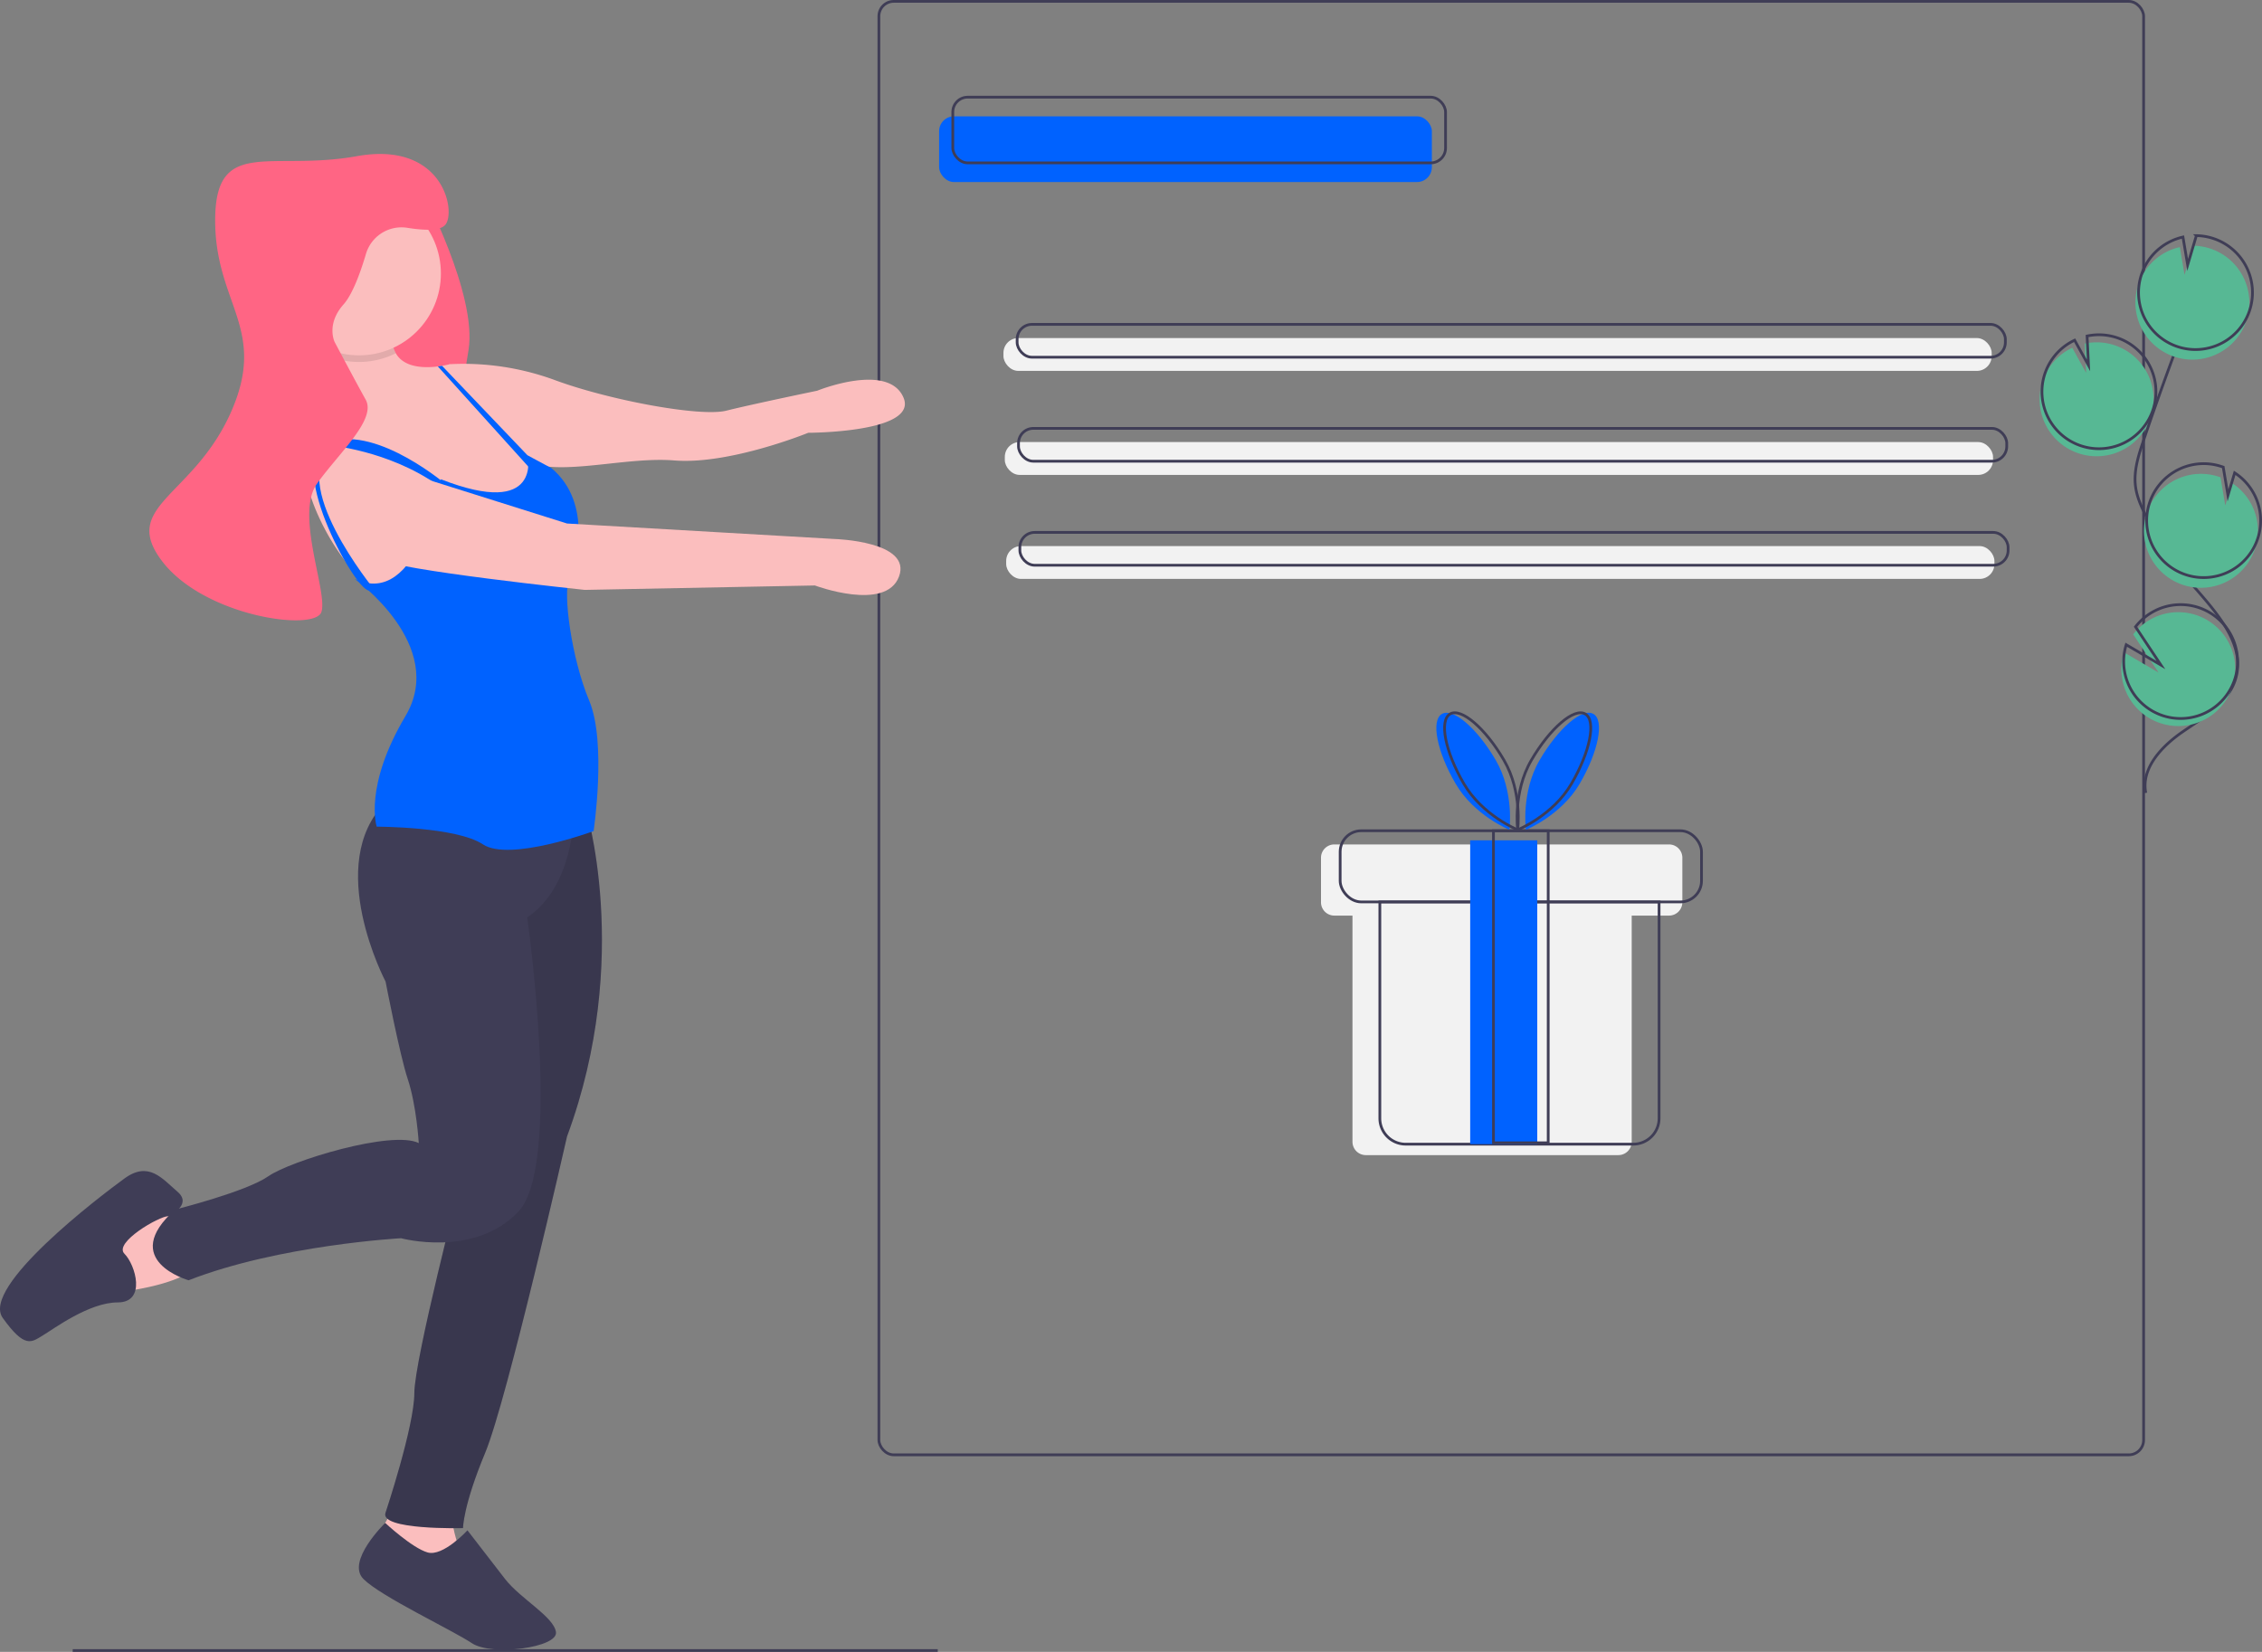 <svg data-name="Layer 1" xmlns="http://www.w3.org/2000/svg" width="826.305" height="603.5"><rect width="100%" height="100%" fill="#808080" stroke="none"/><rect x="343.057" y="42.5" width="180" height="24" rx="5.421" fill="#0062ff"/><rect x="321.057" y=".5" width="462" height="531" rx="5.421" fill="none" stroke="#3f3d56" stroke-miterlimit="10"/><rect x="348.057" y="35.5" width="180" height="24" rx="5.421" fill="none" stroke="#3f3d56" stroke-miterlimit="10"/><rect x="366.557" y="123.5" width="361" height="12" rx="5.421" fill="#f2f2f2"/><rect x="367.057" y="161.5" width="361" height="12" rx="5.421" fill="#f2f2f2"/><rect x="367.557" y="199.5" width="361" height="12" rx="5.421" fill="#f2f2f2"/><rect x="371.557" y="118.5" width="361" height="12" rx="5.421" fill="none" stroke="#3f3d56" stroke-miterlimit="10"/><rect x="372.057" y="156.5" width="361" height="12" rx="5.421" fill="none" stroke="#3f3d56" stroke-miterlimit="10"/><rect x="372.557" y="194.5" width="361" height="12" rx="5.421" fill="none" stroke="#3f3d56" stroke-miterlimit="10"/><path d="M609.69 308.5H487.424a4.866 4.866 0 00-4.866 4.866v16.268a4.866 4.866 0 004.866 4.866h6.634v82.634a4.866 4.866 0 004.866 4.866h92.268a4.866 4.866 0 004.866-4.866V334.5h13.634a4.866 4.866 0 004.866-4.866v-16.268a4.866 4.866 0 00-4.866-4.866z" fill="#f2f2f2"/><path d="M504.057 329.5h102v79.055a9.445 9.445 0 01-9.445 9.445h-83.11a9.445 9.445 0 01-9.445-9.445V329.5h0z" fill="none" stroke="#3f3d56" stroke-miterlimit="10"/><rect x="489.557" y="303.5" width="132" height="26" rx="7.693" fill="none" stroke="#3f3d56" stroke-miterlimit="10"/><path fill="#0062ff" d="M537.057 307h24.5v111h-24.5z"/><path fill="none" stroke="#3f3d56" stroke-miterlimit="10" d="M545.557 303.5h20v114h-20z"/><path d="M546.4 277.718c6.816 11.688 5 25.445 5 25.445s-12.868-5.192-19.686-16.88-9.056-23.081-5-25.446 12.868 5.192 19.685 16.88zm16.002 0c-6.818 11.688-5.002 25.445-5.002 25.445s12.87-5.192 19.686-16.88 9.057-23.081 5.002-25.446-12.87 5.192-19.686 16.88z" fill="#0062ff"/><path d="M549.4 277.718c6.816 11.688 5 25.445 5 25.445s-12.868-5.192-19.686-16.88-9.056-23.081-5-25.446 12.868 5.192 19.685 16.88z" fill="none" stroke="#3f3d56" stroke-miterlimit="10"/><path d="M559.402 277.718c-6.818 11.688-5.002 25.445-5.002 25.445s12.87-5.192 19.686-16.88 9.057-23.081 5.002-25.446-12.87 5.192-19.686 16.88z" fill="none" stroke="#3f3d56" stroke-miterlimit="10"/><path d="M154.186 69.592s20.21 37.995 16.976 58.205-6.467 37.995 0 47.696-34.761-1.617-34.761-1.617v-56.589z" fill="#ff6584"/><path d="M197.435 171.855s-48.908 54.567-64.268 40.824-29.506-46.483-18.189-56.992c6.112-5.675 6.564-16.532 5.691-25.328a85.236 85.236 0 00-2.457-13.476s24.252-7.275 25.06 7.276a11.086 11.086 0 001.318 4.89c4.632 8.222 19.7 4.002 19.7 4.002z" fill="#fbbebe"/><path d="M161.057 135.477l3.234-2.426a96.752 96.752 0 0137.995 5.66c19.401 7.275 53.354 13.742 63.055 11.317s33.145-7.276 33.145-7.276 25.869-10.509 31.528 2.425-34.762 12.935-34.762 12.935-28.698 11.722-48.908 10.105-46.483 7.68-58.61-2.021-26.677-30.72-26.677-30.72zm-96.2 308.81H43.03l-8.084 16.168 10.51 11.317s20.21-2.425 25.868-8.892-6.467-18.593-6.467-18.593z" fill="#fbbebe"/><path d="M61.508 444.287s9.008-4.042 3.35-8.893-10.51-11.317-19.403-4.85S-7.09 470.156.993 481.474s10.51 8.892 14.552 6.467 16.976-12.126 27.485-12.126 6.467-13.743 2.425-17.785 12.704-13.743 16.053-13.743z" fill="#3f3d56"/><path d="M145.697 547.762l-8.892 15.36 8.892 9.7h25.061s-8.084-16.167-4.85-23.443-20.21-1.617-20.21-1.617z" fill="#fbbebe"/><path d="M170.758 559.08s-8.892 9.7-14.551 8.084-15.496-10.788-15.496-10.788-14.415 14.022-7.948 20.489 32.336 18.593 39.612 23.444 31.528 1.616 30.72-4.042-12.935-12.126-18.594-19.402-13.743-17.785-13.743-17.785z" fill="#3f3d56"/><path d="M213.603 293.924s17.785 55.78-6.467 121.26c0 0-21.827 96.2-29.91 115.602s-8.085 27.486-8.085 27.486-30.72.808-28.294-5.66c0 0 10.51-31.527 10.51-43.653s16.976-77.607 16.976-77.607l5.659-139.854z" fill="#3f3d56"/><path d="M213.603 293.924s17.785 55.78-6.467 121.26c0 0-21.827 96.2-29.91 115.602s-8.085 27.486-8.085 27.486-30.72.808-28.294-5.66c0 0 10.51-31.527 10.51-43.653s16.976-77.607 16.976-77.607l5.659-139.854z" opacity=".1"/><path d="M209.561 297.966s0 25.869-16.976 37.186c0 0 12.934 90.541-3.234 107.518s-42.845 9.7-42.845 9.7-44.462 2.426-77.607 15.36c0 0-25.869-7.275-4.85-25.868 0 0 25.869-6.468 33.953-12.126s45.27-16.977 54.971-12.127c0 0-.808-13.742-4.042-23.443-2.915-8.744-8.084-35.57-8.084-35.57s-22.635-42.845 0-65.48 68.714 4.85 68.714 4.85z" fill="#3f3d56"/><path d="M144.59 129.05a29.975 29.975 0 01-23.92 1.31 85.236 85.236 0 00-2.458-13.477s24.252-7.275 25.06 7.276a11.086 11.086 0 001.318 4.89z" opacity=".1"/><circle cx="131.146" cy="99.907" r="29.911" fill="#fbbebe"/><path d="M129.53 211.467s33.952 24.252 18.593 50.12-10.51 40.42-10.51 40.42 29.103 0 38.804 6.468 40.42-4.85 40.42-4.85 4.85-32.337-1.617-47.696-9.7-39.612-7.275-44.463 8.892-27.485-6.468-40.42l-8.744-4.697s5.51 23.29-31.676 8.74c0 0-8.084 47.695-31.528 36.378z" fill="#0062ff"/><path fill="#0062ff" d="M161.478 133.65l.84.881 30.639 32.085.946.987.056.185.615 1.916 1.228 3.873-4.826-5.352-29.717-32.902-1.309-1.447 1.528-.226zm2.145 43.897s-25.201-21.86-42.986-16.201 8.62 53.755 14.011 54.363l2.157-.2s-33.144-40.42-14.551-52.547c0 0 23.443 2.426 41.228 16.977z"/><path d="M148.123 172.663l59.013 18.593 97.817 5.66s28.294.808 23.444 13.742-30.72 3.234-30.72 3.234l-84.074 1.617s-69.522-7.276-75.181-11.318 3.233-33.953 9.7-31.528z" fill="#fbbebe"/><path d="M122.254 124.967s-3.234-6.467 3.233-13.743c3.293-3.704 6.166-11.598 8.194-18.456a13.543 13.543 0 0115.15-9.535c5.787.934 11.89 1.232 13.843-1.111 4.042-4.85-.808-30.72-32.336-25.06S78.6 49.785 78.6 80.504s19.402 39.612 5.659 70.331S43.839 184.79 59.199 205s55.78 25.87 58.204 18.594-9.7-35.57-1.616-46.888 21.826-23.444 17.784-30.72-11.317-21.018-11.317-21.018z" fill="#ff6584"/><path fill="none" stroke="#3f3d56" stroke-miterlimit="10" d="M26.557 603h316"/><path d="M758.777 165.434a20.813 20.813 0 102.772-39.915l.52 10.712-5.068-9.18a20.734 20.734 0 00-10.683 11.722 20.409 20.409 0 00-1.197 5.63 20.809 20.809 0 0013.656 21.031z" fill="#57b894"/><path d="M783.854 289.678c-1.789-9.11 5.964-17.187 13.621-22.437s16.605-10.408 19.218-19.317c3.755-12.804-7.43-24.53-16.136-34.642a125.3 125.3 0 01-16.523-24.557c-1.811-3.532-3.476-7.225-3.952-11.166-.687-5.676 1.137-11.323 2.973-16.737q9.18-27.052 19.629-53.65" fill="none" stroke="#3f3d56" stroke-miterlimit="10"/><path d="M759.634 162.676a20.813 20.813 0 102.772-39.915l.52 10.712-5.067-9.18a20.734 20.734 0 00-10.684 11.722 20.408 20.408 0 00-1.197 5.63 20.809 20.809 0 0013.656 21.031z" fill="none" stroke="#3f3d56" stroke-miterlimit="10"/><path d="M781.31 103.473a20.788 20.788 0 0114.98-13.198l1.714 10.184 3.177-10.696a20.81 20.81 0 11-19.87 13.71z" fill="#57b894"/><path d="M782.453 99.795a20.788 20.788 0 0114.98-13.197l1.714 10.184 3.177-10.696a20.81 20.81 0 11-19.87 13.71z" fill="none" stroke="#3f3d56" stroke-miterlimit="10"/><path d="M796.904 213.489a20.81 20.81 0 0018.419-37.023l-2.441 8.22-1.731-10.304a.362.362 0 00-.053-.02 20.811 20.811 0 10-14.194 39.127z" fill="#57b894"/><path d="M797.894 209.764a20.81 20.81 0 0018.42-37.023l-2.442 8.22-1.731-10.304a.362.362 0 00-.053-.02 20.811 20.811 0 10-14.194 39.127z" fill="none" stroke="#3f3d56" stroke-miterlimit="10"/><path d="M775.237 248.051a20.801 20.801 0 104.01-16.297l9.273 13.957-12.67-7.408a20.617 20.617 0 00-.613 9.748z" fill="#57b894"/><path d="M776.094 245.294a20.801 20.801 0 104.01-16.298l9.273 13.957-12.67-7.408a20.616 20.616 0 00-.613 9.749z" fill="none" stroke="#3f3d56" stroke-miterlimit="10"/></svg>